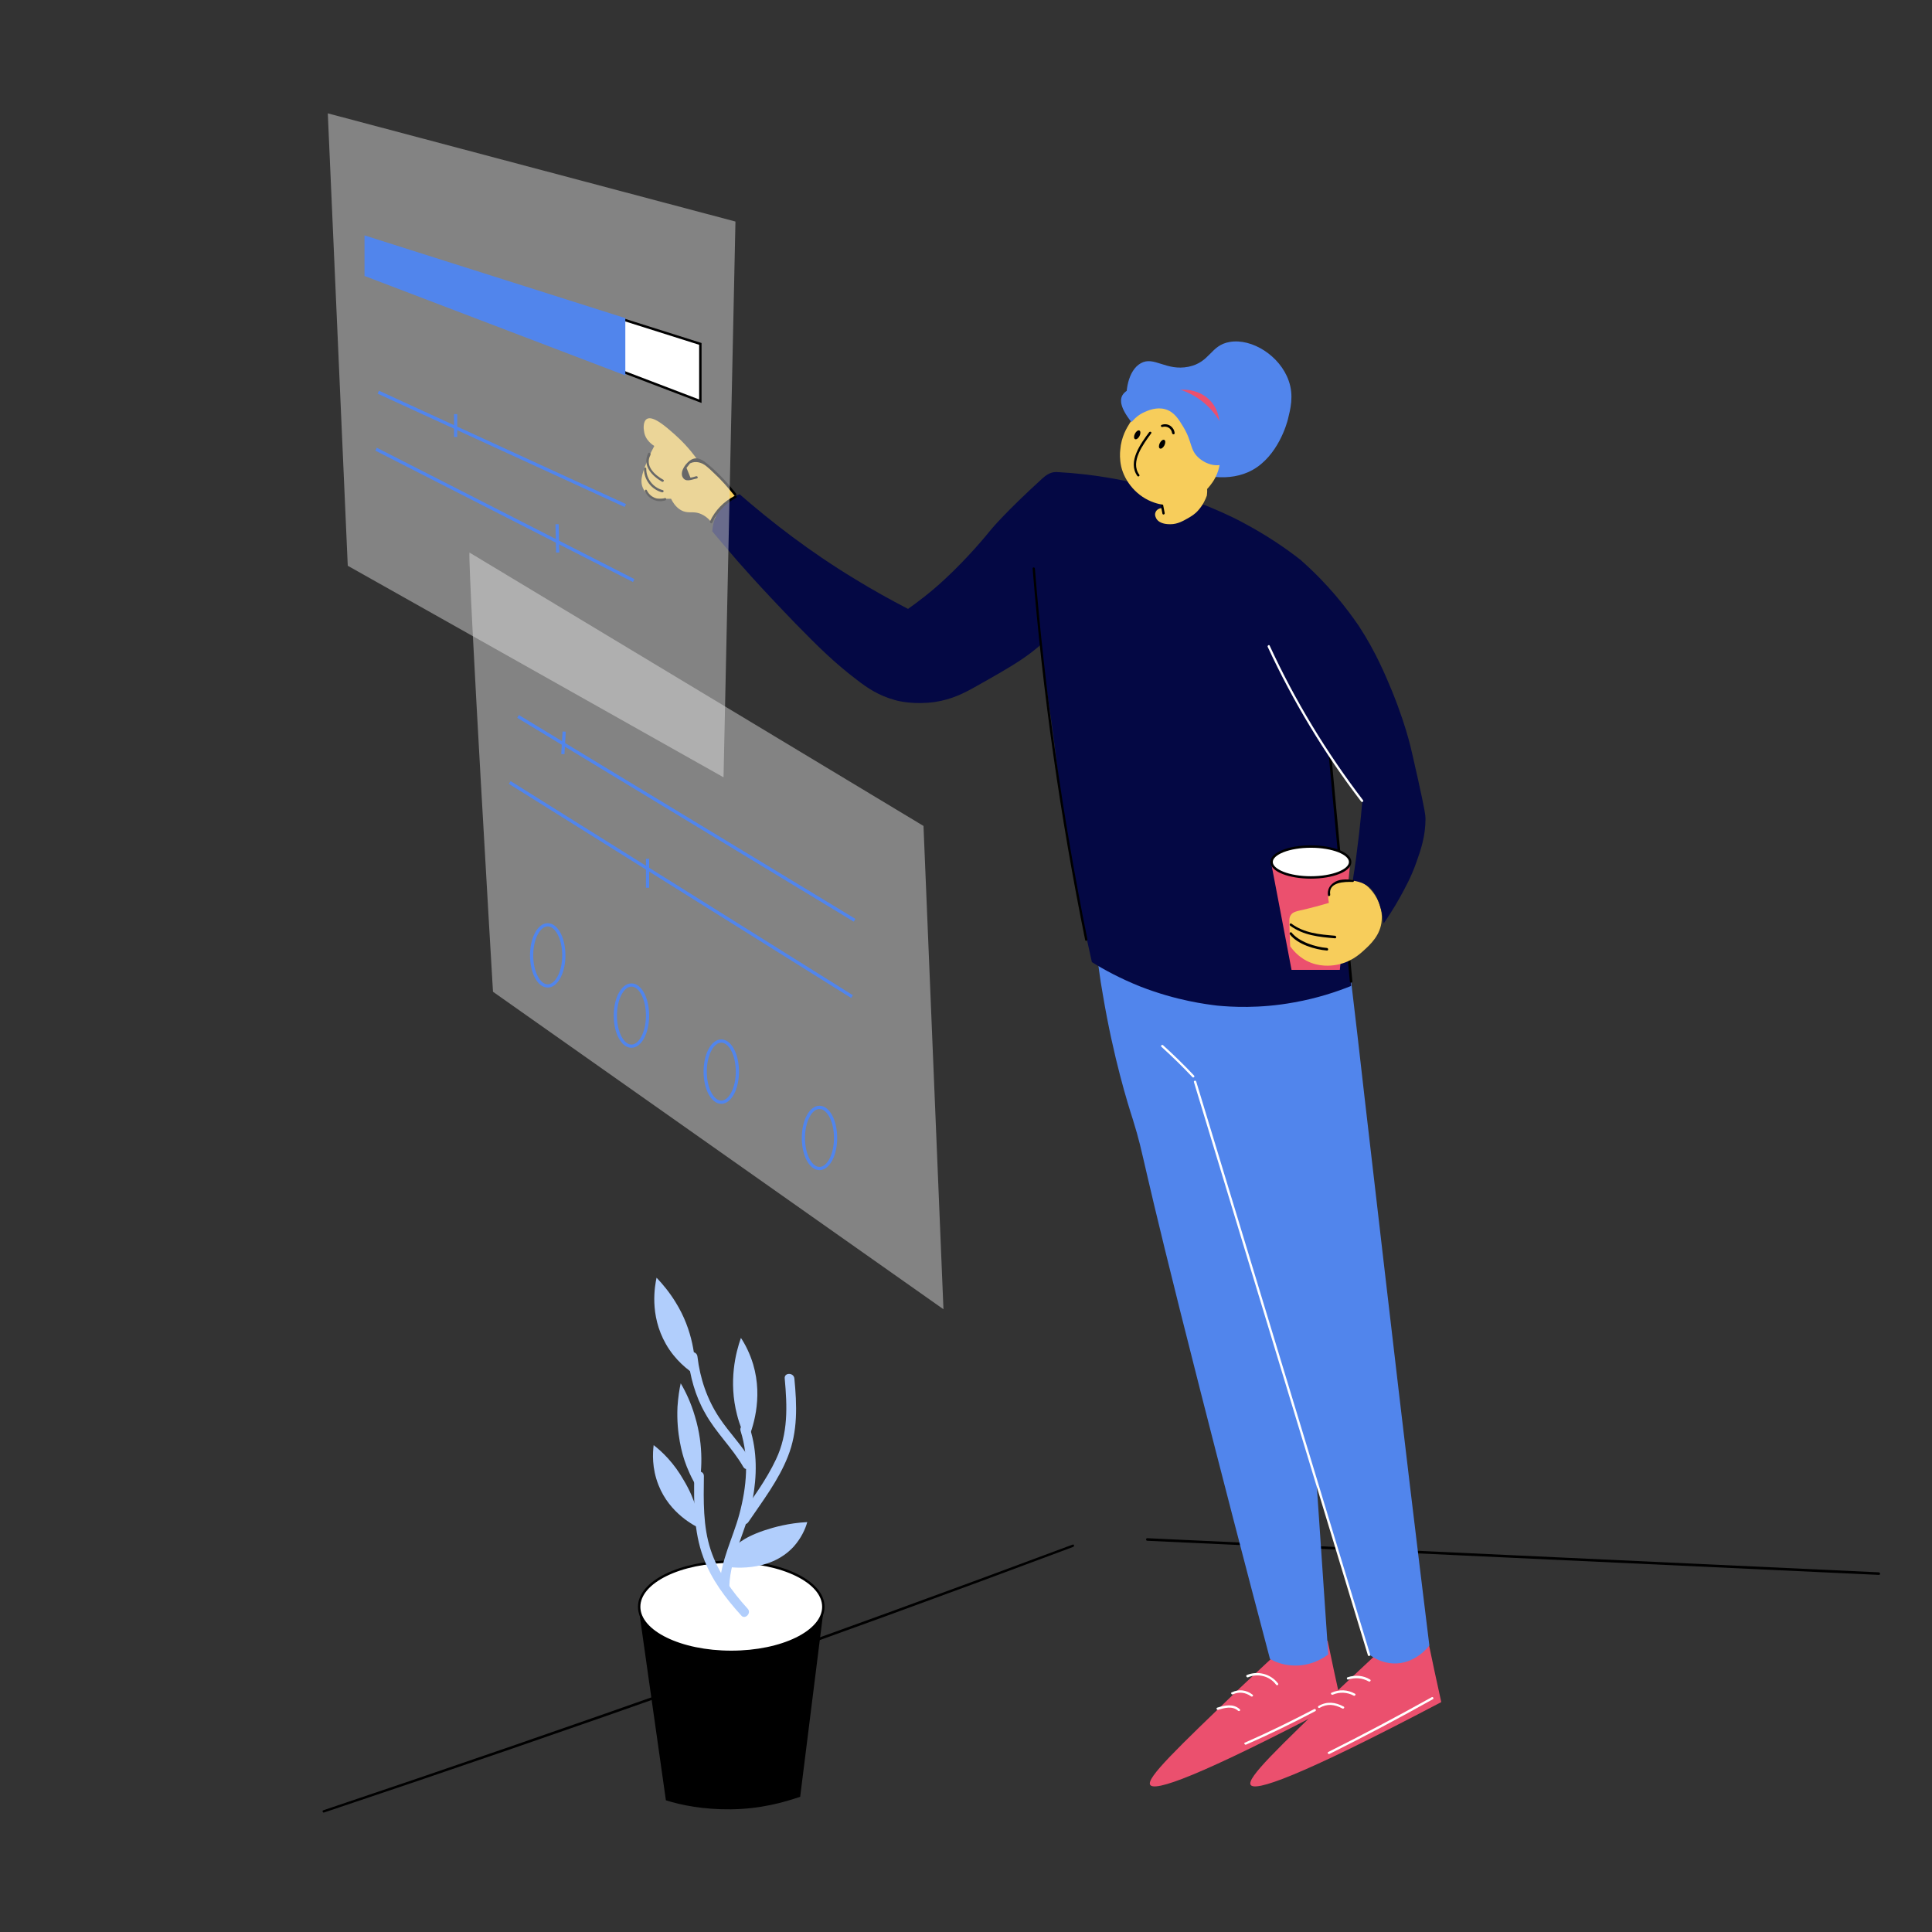 <?xml version="1.0" encoding="utf-8"?>
<!-- Generator: Adobe Illustrator 23.0.3, SVG Export Plug-In . SVG Version: 6.00 Build 0)  -->
<svg version="1.1" xmlns="http://www.w3.org/2000/svg" xmlns:xlink="http://www.w3.org/1999/xlink" x="0px" y="0px"
	 viewBox="0 0 600 600" style="enable-background:new 0 0 600 600;" xml:space="preserve">
<rect x="0" y="0" width="600" height="600" fill="#333333" stroke="none"/>
<style type="text/css">
	.st0{fill:#FFFFFF;stroke:#000000;stroke-width:0.75;stroke-miterlimit:10;}
	.st1{fill:#B1CEFC;}
	.st2{fill:#EB506E;}
	.st3{fill:#5185EC;}
	.st4{fill:none;}
	.st5{fill:#FFFFFF;}
	.st6{fill:#F7CD5B;}
	.st7{fill:#040844;}
	.st8{opacity:0.47;fill:#DDDDDD;}
	.st9{opacity:0.44;fill:#E8E8E8;}
	.st10{fill:none;stroke:#5185EC;stroke-miterlimit:10;}
	.st11{fill:#5185EC;stroke:#5185EC;stroke-miterlimit:10;}
</style>
<g id="backgrouynd">
	<g>
		<g>
			<path d="M100.6,562.9c78-26.1,155.6-53.6,232.7-82.5c0.4-0.2,0.3-0.9-0.2-0.7c-77.1,28.8-154.7,56.3-232.7,82.5
				C100,562.3,100.2,563,100.6,562.9L100.6,562.9z"/>
		</g>
	</g>
	<g>
		<g>
			<path d="M356.3,478.5c75.7,3.5,151.5,7.1,227.2,10.6c0.5,0,0.5-0.7,0-0.8c-75.7-3.5-151.5-7.1-227.2-10.6
				C355.8,477.7,355.8,478.5,356.3,478.5L356.3,478.5z"/>
		</g>
	</g>
</g>
<g id="plant">
	<path d="M248.5,558c-4.9,1.7-12.3,3.8-21.5,3.9c-8.5,0.1-15.5-1.3-20.2-2.8c-2.8-19.5-5.5-39-8.3-58.6h57.2L248.5,558z"/>
	<ellipse class="st0" cx="227.1" cy="499" rx="28.6" ry="14"/>
	<g>
		<g>
			<path class="st1" d="M232.2,499.6c-4.9-5.4-9.2-11.3-11.5-18.3c-2.4-7.3-2.2-15.2-2.1-22.9c0-1.9-3-1.9-3,0
				c-0.1,8.5-0.2,17.1,2.8,25.2c2.5,6.9,6.9,12.7,11.8,18.1C231.3,503.1,233.5,501,232.2,499.6L232.2,499.6z"/>
		</g>
	</g>
	<g>
		<g>
			<path class="st1" d="M226.5,492.5c0.3-9,5.5-17.7,7.2-26.6c1.4-7.5,1.5-15-0.8-22.3c-0.6-1.8-3.5-1.1-2.9,0.8
				c2.7,8.6,1.9,17.3-0.4,25.9c-2,7.4-5.8,14.4-6.1,22.2C223.5,494.5,226.5,494.5,226.5,492.5L226.5,492.5z"/>
		</g>
	</g>
	<g>
		<g>
			<path class="st1" d="M232.4,472.7c4.4-6.5,9.4-13,12.3-20.4c3.1-7.8,2.8-15.9,2-24.2c-0.2-1.9-3.2-1.9-3,0
				c0.8,8.7,1.1,17.1-2.7,25.1c-3,6.4-7.3,12.1-11.2,17.9C228.7,472.8,231.3,474.3,232.4,472.7L232.4,472.7z"/>
		</g>
	</g>
	<g>
		<g>
			<path class="st1" d="M233.4,454c-2.8-5-6.9-9-10-13.7c-3.8-5.7-6-12.2-6.8-19c-0.2-1.9-3.2-1.9-3,0c0.7,6.2,2.3,12.2,5.4,17.6
				c3.3,6,8.4,10.7,11.8,16.6C231.7,457.2,234.3,455.7,233.4,454L233.4,454z"/>
		</g>
	</g>
	<path class="st1" d="M203,448.8c-0.3,2.4-0.6,7.1,1.5,12.4c3.5,8.9,11.3,12.7,13.1,13.6c-0.4-3.4-1.6-9-5.2-15
		C209.3,454.3,205.6,450.8,203,448.8z"/>
	<path class="st1" d="M216.9,462.6c-2.2-3.5-3.5-6.6-4.3-9c-0.6-1.8-2.6-8.2-2.2-16.7c0.2-3,0.6-5.5,1-7.3c1.6,2.7,3.2,6.1,4.4,10.2
		C218.7,449.3,217.9,457.6,216.9,462.6z"/>
	<path class="st1" d="M232.1,447.6c-1.2-2.3-2.4-5-3.2-8.2c-2.7-10.4-0.4-19.4,1.2-23.9c1.4,2.1,2.8,4.9,3.8,8.2
		C237.1,434.5,233.6,444,232.1,447.6z"/>
	<path class="st1" d="M225.1,486.5c0.3-1.3,0.9-3.4,2.4-5.4c0.6-0.8,2.7-3.4,9.8-5.8c3-1,7.6-2.3,13.4-2.6c-0.6,2.2-1.9,5-4.2,7.6
		C238.8,488.7,226.4,486.7,225.1,486.5z"/>
	<path class="st1" d="M216,427c-2.3-1.5-6.3-4.5-9.2-9.6c-5.2-9.1-3.4-18.2-2.9-20.6c1.9,2,4,4.5,5.9,7.6
		C215.3,413.2,216,422.1,216,427z"/>
</g>
<g id="character">
	<g id="leg_right">
		<path class="st2" d="M396.3,513.7c-2.8,2.6-6.6,6.2-11.1,10.4c-19.5,18.8-29.3,28.1-28,30.2c1.3,2.1,14-1.9,59.2-25.7
			c-1.4-6.4-2.8-12.7-4.1-19.1C407,510.9,401.7,512.3,396.3,513.7z"/>
		<path class="st3" d="M340.6,295.9c0.4,2.9,0.9,7.5,1.9,13c3.3,19.7,7.8,34.1,9.3,38.7c4.1,13.3,1.2,6.7,21,84.4
			c6.3,24.7,13.5,52.6,21.6,83.2c1.4,0.8,3.7,1.8,6.6,2c5.9,0.5,10.2-2.4,11.5-3.4c-1-15.2-2.1-30.4-3.1-45.6
			c0-0.1-2.6-38.4-2.6-38.4c-2.8-41.9-8.4-123.5-8.7-128.1C378.8,299.7,359.7,297.8,340.6,295.9z"/>
		<g>
			<path class="st4" d="M342.2,307.5c16.3,68.7,33.5,137.2,51.6,205.5"/>
		</g>
		<g>
			<path class="st4" d="M399.8,328.3c4.2,61.8,8.4,123.7,12.6,185.5"/>
		</g>
		<g>
			<path class="st4" d="M394.3,515.2c5.2,2.9,11.9,2.8,17.1-0.2"/>
		</g>
		<g>
			<g>
				<path class="st5" d="M378.3,531c2-0.6,4.4-1.3,6.2,0.3c0.4,0.3,0.9-0.2,0.5-0.5c-2-1.8-4.6-1.2-6.9-0.5
					C377.6,530.4,377.8,531.1,378.3,531L378.3,531z"/>
			</g>
		</g>
		<g>
			<g>
				<path class="st5" d="M382.9,526.2c1.8-0.9,4-0.6,5.6,0.6c0.4,0.3,0.9-0.2,0.5-0.5c-1.9-1.5-4.3-1.8-6.5-0.7
					C382.1,525.7,382.5,526.4,382.9,526.2L382.9,526.2z"/>
			</g>
		</g>
		<g>
			<g>
				<path class="st5" d="M387.6,520.9c3.1-1.3,6.7-0.4,8.7,2.3c0.3,0.4,0.9,0,0.6-0.4c-2.3-3-6.3-4-9.7-2.6
					C386.8,520.4,387.2,521.1,387.6,520.9L387.6,520.9z"/>
			</g>
		</g>
		<g>
			<g>
				<path class="st5" d="M387,541.8c7.3-3.2,14.5-6.7,21.5-10.4c0.4-0.2,0-0.9-0.4-0.6c-7.1,3.7-14.2,7.2-21.5,10.4
					C386.2,541.3,386.6,542,387,541.8L387,541.8z"/>
			</g>
		</g>
	</g>
	<g id="leg_left">
		<path class="st2" d="M427.5,513.7c-2.8,2.6-6.6,6.2-11.1,10.4c-19.5,18.8-29.3,28.1-28,30.2c1.3,2.1,14-1.9,59.2-25.7
			c-1.4-6.4-2.8-12.7-4.1-19.1C438.2,510.9,432.8,512.3,427.5,513.7z"/>
		<path class="st3" d="M361.7,304.6c-1,1.5-3.5,5.8-3.3,11.6c0.2,4.1,1.7,7.1,2.6,8.7c3.4,3.7,6.8,7.4,10.2,11.1
			c0.9,3.1,4.7,15.6,5.7,18.7c9.6,31.5,19.1,63,28.7,94.5c6.6,21.6,13.1,43.1,19.7,64.7c1.1,0.8,3.7,2.5,7.3,2.7
			c6.7,0.3,10.9-5,11.3-5.6c-0.6-5-1.7-13.7-3-24.5c-4.1-33.7-7.8-65.2-17.1-145.5c-0.6-5.6-3.9-34-4.6-39.7
			C400,302.4,380.8,303.5,361.7,304.6z"/>
		<g>
			<path class="st4" d="M419.8,307.6c7.9,67.3,15.8,134.6,23.7,202"/>
		</g>
		<g>
			<g>
				<path class="st5" d="M360.7,325.1c3.3,3,6.5,6.1,9.6,9.4c0.3,0.4,0.9-0.2,0.5-0.5c-3.1-3.3-6.3-6.4-9.6-9.4
					C360.9,324.3,360.3,324.8,360.7,325.1L360.7,325.1z"/>
			</g>
		</g>
		<g>
			<g>
				<path class="st5" d="M370.8,336.1c18,59.3,36,118.6,54,177.9c0.1,0.5,0.9,0.3,0.7-0.2c-18-59.3-36-118.6-54-177.9
					C371.4,335.4,370.6,335.6,370.8,336.1L370.8,336.1z"/>
			</g>
		</g>
		<g>
			<path class="st4" d="M426.8,515.1c2.4,1.6,5.6,1.8,8.4,1.1c2.8-0.7,5.3-2.4,7.5-4.3"/>
		</g>
		<g>
			<g>
				<path class="st5" d="M409.8,530.4c2.4-1.4,4.7-1.1,7.1,0.2c0.4,0.2,0.8-0.4,0.4-0.6c-2.6-1.4-5.2-1.7-7.8-0.2
					C409.1,530,409.4,530.6,409.8,530.4L409.8,530.4z"/>
			</g>
		</g>
		<g>
			<g>
				<path class="st5" d="M413.9,526.3c2.1-0.9,4.5-0.8,6.5,0.3c0.4,0.2,0.8-0.4,0.4-0.6c-2.3-1.3-4.9-1.4-7.3-0.3
					C413.1,525.8,413.5,526.5,413.9,526.3L413.9,526.3z"/>
			</g>
		</g>
		<g>
			<g>
				<path class="st5" d="M418.7,521.6c2.2-0.7,4.4-0.5,6.4,0.6c0.4,0.2,0.8-0.4,0.4-0.6c-2.1-1.3-4.6-1.5-7-0.7
					C418.1,521,418.3,521.7,418.7,521.6L418.7,521.6z"/>
			</g>
		</g>
		<g>
			<g>
				<path class="st5" d="M412.9,544.7c10.8-5.4,21.6-11.1,32.1-17c0.4-0.2,0-0.9-0.4-0.6c-10.6,5.9-21.3,11.6-32.1,17
					C412.1,544.3,412.5,544.9,412.9,544.7L412.9,544.7z"/>
			</g>
		</g>
	</g>
	<g id="hand_right">
		<path class="st6" d="M228.4,153.6c-1.2-1.7-2.8-3.5-4.8-5.4c-2.5-2.4-4.9-4.1-7-5.4c-2.6-3.7-5.3-6.3-7.2-8
			c-2.6-2.3-6.6-5.8-8.5-4.7c-1.3,0.8-1,3.3-0.9,3.7c0.3,3,2.9,4.5,3.2,4.7c-0.5,0.9-1.2,2.3-2,4.1c-1.5,3.8-2.6,6.3-1.6,8.8
			c0.3,0.7,1,2.2,3.2,3.5c1.9,0,3.7,0,5.6,0c1.3,2.6,2.8,3.5,3.9,3.9c1.7,0.6,2.9,0,4.8,0.6c1.8,0.6,3.1,1.8,3.8,2.8
			C223.4,159.3,225.9,156.4,228.4,153.6z"/>
		<path class="st7" d="M328.1,146.6c-2.1-0.1-3.7,1.4-4.4,2c-11.4,10.4-15.7,15.6-15.7,15.6c-2.1,2.6-7.6,9.2-14.5,15.6
			c-4.6,4.3-8.7,7.3-11.5,9.3c-5.4-2.8-11-5.9-16.7-9.4c-14-8.5-25.7-17.6-35.6-26.2c-1.2,0.4-3.4,1.5-5.4,3.7
			c-2.7,3.1-3,6.6-3.1,7.8c1.2,1.4,2.8,3.4,4.9,5.8c3.1,3.7,9.5,11,20.9,22.8c7.5,7.7,12.6,12.6,19.2,17.6c3.1,2.4,6.6,4.8,11.7,6.2
			c1.3,0.4,6.2,1.5,12.5,0.6c5.2-0.8,8.9-2.7,12.3-4.6c12.3-6.9,18.5-10.4,24.5-17.2c4.9-5.6,12-13.6,12.5-25.4
			c0.6-13.2-7.4-22.4-9.7-23.6C329.1,146.7,328.1,146.6,328.1,146.6z"/>
		<g>
			<path class="st4" d="M325.8,147.7c-3.2,1.1-5.8,3.5-8.2,5.9c-11.7,12.1-21.6,26.2-35.6,35.5"/>
		</g>
		<g>
			<path class="st4" d="M229.8,153.5c15.7,12.8,32.3,24.5,49.5,35.1"/>
		</g>
		<g>
			<g>
				<path d="M221.2,162.3c1.6-3.3,4.1-6,7.4-7.7c0.4-0.2,0.1-0.9-0.4-0.6c-3.4,1.7-6.1,4.5-7.7,7.9
					C220.4,162.4,221,162.8,221.2,162.3L221.2,162.3z"/>
			</g>
		</g>
		<g>
			<path class="st4" d="M221.3,165c11.2,13.7,23.3,26.7,36.2,38.8c7.3,6.8,15.6,13.7,25.5,14.6c9.1,0.8,17.8-3.7,25.6-8.5
				c8.7-5.4,17.1-11.5,23.9-19.2"/>
		</g>
		<g>
			<g>
				<path d="M228.6,153.3c-2.6-3.3-5.4-6.3-8.6-9c-1.6-1.3-3.3-2.7-5.4-1.5c-1.5,0.9-3.4,3.4-2.7,5.2c0.9,2,2.9,0.9,4.5,0.6
					c0.5-0.1,0.3-0.8-0.2-0.7c-0.3,0.1-1.6,0.5-1.8,0.4c-0.4-1-0.8-2-1.2-3c0.4-0.5,0.8-1,1.1-1.4c1.8-0.9,3.8-0.2,5.1,0.9
					c0.7,0.6,1.4,1.2,2.1,1.9c2.4,2.2,4.5,4.6,6.5,7.1C228.4,154.2,228.9,153.7,228.6,153.3L228.6,153.3z"/>
			</g>
		</g>
		<g>
			<path class="st4" d="M216.3,141.5c-3.1-3.6-6.6-6.8-10.4-9.5c-1.5-1.1-3.2-2.1-5-2c-0.4,0-0.9,0.1-1.2,0.4
				c-0.9,0.8-0.4,2.3,0.3,3.3c1.5,2.4,3.2,4.7,5,6.9"/>
		</g>
		<g>
			<g>
				<path d="M201.3,140.8c-1.9,3.8,1.2,7,4.3,8.8c0.4,0.2,0.8-0.4,0.4-0.6c-2.7-1.5-5.8-4.3-4-7.7
					C202.2,140.7,201.5,140.3,201.3,140.8L201.3,140.8z"/>
			</g>
		</g>
		<g>
			<g>
				<path d="M200,145.6c0,3.4,2.3,6.4,5.6,7.3c0.5,0.1,0.7-0.6,0.2-0.7c-3-0.8-5.1-3.5-5.1-6.6C200.8,145.1,200,145.1,200,145.6
					L200,145.6z"/>
			</g>
		</g>
		<g>
			<g>
				<path d="M200.3,152.6c1.1,2.4,3.8,3.6,6.3,2.8c0.5-0.2,0.3-0.9-0.2-0.7c-2.2,0.7-4.5-0.3-5.5-2.4
					C200.7,151.8,200.1,152.2,200.3,152.6L200.3,152.6z"/>
			</g>
		</g>
		<g>
			<path class="st4" d="M208.4,154.8c1.4,2.1,3.2,4.3,5.7,4.6c1,0.1,1.9-0.1,2.9,0c1,0.1,2,0.5,2.3,1.4"/>
		</g>
	</g>
	<g id="torso">
		<path class="st7" d="M328.1,146.6c-1.9,3-4.4,7.5-5.9,13.5c-1.8,7-1.5,12.6-1,18.7c1.5,20.9,2.8,28.7,2.8,28.7
			c5.6,34.6,3.6,32.2,8.6,59.6c1.5,8.1,3.6,19,6.5,31.7c3.7,2.3,8.8,5.1,15.1,7.6c11.3,4.4,20.6,5.5,23.8,5.9c4.2,0.4,13,1,23.9-1
			c7.3-1.3,13.2-3.3,17.7-5.1c-0.4-5.4-1-13.3-1.8-22.9c-1.9-21.9-3.5-35.2-4.8-48c-1.4-13.3-3-32.1-4.3-55.4
			c-1.6-2-3.3-4.1-4.9-6.1c-4.2-3.3-10.1-7.4-17.6-11.4c-2.9-1.6-14.4-7.4-30.7-11.7C348.9,149.1,339.7,147.2,328.1,146.6z"/>
		<g>
			<path class="st4" d="M328.1,146.6c27,1.4,53.5,10.7,75.5,26.5"/>
		</g>
		<g>
			<g>
				<path d="M320.7,176.6c3.1,38.7,8.6,77.2,16.3,115.3c0.1,0.5,0.8,0.3,0.7-0.2c-7.7-38-13.2-76.5-16.3-115.1
					C321.4,176.1,320.6,176.1,320.7,176.6L320.7,176.6z"/>
			</g>
		</g>
		<g>
			<path class="st4" d="M340.8,299.4c22.7,14.8,52.9,17.5,77.9,6.9"/>
		</g>
		<g>
			<g>
				<path d="M408.2,186.8c3.7,39.3,7.3,78.7,11,118c0,0.5,0.8,0.5,0.8,0c-3.7-39.3-7.3-78.7-11-118
					C408.9,186.3,408.1,186.3,408.2,186.8L408.2,186.8z"/>
			</g>
		</g>
	</g>
	<g id="coffee">
		<polygon class="st2" points="416.1,301.2 401.1,301.2 394.6,267.1 419.4,267.1 		"/>
		<ellipse class="st0" cx="407.1" cy="267.7" rx="12.2" ry="4.8"/>
	</g>
	<g id="hand_left">
		<path class="st6" d="M420.5,273.2c-0.4,0-1.5,0-2.7,0.2c-1.7,0.3-3,0.5-3.9,1.3c-2,1.7-1.3,5.2-1.2,5.7c-3,0.9-5.4,1.5-7,1.9
			c-3,0.7-4.2,0.8-4.9,2c-0.5,0.8-0.4,1.5-0.3,4.9c0.1,2,0.1,3.7,0.2,4.7c0.8,1.1,2.4,3.1,5.1,4.5c3.9,2,7.6,1.5,8.9,1.3
			c4.6-0.7,7.5-3.3,8.8-4.5c2-1.8,5.3-4.8,5.6-9.4C429.7,279.3,424.1,273.3,420.5,273.2z"/>
		<path class="st7" d="M403.8,173.8c-1.4,1.4-2.9,3-4.2,5c-5.7,8.4-5.8,17.5-5.5,21.9c1,2.2,2.5,5.3,4.3,8.9
			c3.8,7.4,8.8,16.5,15.5,26.3c2.3,3.4,5.4,7.8,9.2,12.8c-0.3,3.3-0.6,6.6-1,10c-0.6,5.1-1.2,10-2,14.8c2.6,0.3,4.1,1.3,4.9,1.8
			c2.4,1.9,3.2,4.8,4,7.5c0.4,1.6,0.6,3,0.7,4c1.3-1.9,3.1-4.6,5-8c1.7-3.1,3.6-6.5,5.2-11.1c1.4-3.9,2.8-8.1,2.8-13.4
			c0-1.1-0.1-2.2-2.4-12.6c-1.5-6.6-2.2-9.9-2.9-12.3c-0.8-3-2.5-8.4-5.1-14.8c-2-4.8-5-12.1-10.3-20.2
			C418.3,189,412.5,181.4,403.8,173.8z"/>
		<g>
			<path class="st4" d="M407,174.7c17.7,19.4,29.6,44.1,33.7,70.1"/>
		</g>
		<g>
			<path class="st4" d="M442.5,249.7c0.6,6.7-0.8,13.4-3.3,19.6s-5.9,12-9.7,17.5"/>
		</g>
		<g>
			<path class="st4" d="M422.1,274.4c2.5,0.1,4.5,2,5.6,4.3s1.3,4.7,1.5,7.2"/>
		</g>
		<g>
			<path class="st4" d="M420.5,273.2c0.1-6.4,1-12.8,2.6-19.1"/>
		</g>
		<g>
			<g>
				<path class="st5" d="M393.7,200.9c7.9,17,17.6,33.1,29,48c0.3,0.4,0.9,0,0.6-0.4c-11.4-14.9-21.1-30.9-29-48
					C394.2,200.1,393.5,200.5,393.7,200.9L393.7,200.9z"/>
			</g>
		</g>
		<g>
			<g>
				<path d="M420.1,273.2c-2-0.1-4.3-0.3-6,1c-1.3,0.9-1.9,2.3-1.7,3.8c0.1,0.5,0.8,0.3,0.7-0.2c-0.6-3.9,4.5-4,7-3.9
					C420.6,273.9,420.6,273.2,420.1,273.2L420.1,273.2z"/>
			</g>
		</g>
		<g>
			<path class="st4" d="M414,280.2c-2.1,0.6-4.2,1.2-6.3,1.8c-0.6,0.2-1.3,0.4-1.9,0.4c-0.8,0.1-1.7,0.1-2.5,0.3
				c-0.8,0.2-1.6,0.6-2,1.3"/>
		</g>
		<g>
			<g>
				<path d="M400.7,287.5c4.1,3,9,3.5,13.9,3.9c0.5,0,0.5-0.7,0-0.8c-4.8-0.4-9.6-0.8-13.6-3.8C400.7,286.6,400.3,287.2,400.7,287.5
					L400.7,287.5z"/>
			</g>
		</g>
		<g>
			<g>
				<path d="M400.6,290.2c2.4,3.1,7.8,4.7,11.5,5c0.5,0,0.5-0.7,0-0.8c-3.6-0.3-8.7-1.9-11-4.8C400.8,289.3,400.3,289.8,400.6,290.2
					L400.6,290.2z"/>
			</g>
		</g>
		<g>
			<path class="st4" d="M400.7,293.9c1.3,2.3,3.6,4,6.2,4.9c2.5,0.9,5.2,1.1,7.9,0.9c1.6-0.1,3.2-0.3,4.6-1c1.7-0.8,3-2.2,4.3-3.5"
				/>
		</g>
	</g>
	<g id="head">
		<path class="st3" d="M400,130.1c-0.3,1.3-3.1,11.5-11.1,15.9c-13.7,7.5-36.2-5.2-38.8-19.3c-0.9-4.8,0.2-11.7,4.2-13.9
			c4.1-2.3,7.8,2.5,14.8,1.1c6.8-1.4,6.8-6.7,12.8-7.7c6.9-1.2,15.6,4.3,18.3,12C401.9,122.9,400.7,127.2,400,130.1z"/>
		<path class="st2" d="M363.8,121.6c1.6,0,4.3,0.3,7.2,1.8c5.4,2.9,7.2,8,7.7,9.3c0.1-1,0.2-4.8-2.6-8
			C373.3,121.5,368.5,120.2,363.8,121.6z"/>
		<path class="st6" d="M360.6,155.4c0.1,0.8,0.2,1.6,0.3,2.4c-0.9,0-1.7,0.5-2,1.2c-0.5,1,0.2,2,0.3,2.2c1.1,1.6,3.5,1.6,4.3,1.6
			c2.2,0,3.9-1,5.5-1.9c1-0.6,2.1-1.2,3.2-2.5c1.5-1.7,2.2-3.4,2.6-4.5c0.4-3.1-0.4-4.1-0.9-4.6
			C371.8,147.8,366.6,150.3,360.6,155.4z"/>
		<g>
			<g>
				<path d="M360.5,156.9c0.2,0.9,0.3,1.7,0.5,2.6c0.1,0.5,0.8,0.3,0.7-0.2c-0.2-0.9-0.3-1.7-0.5-2.6
					C361.2,156.2,360.4,156.4,360.5,156.9L360.5,156.9z"/>
			</g>
		</g>
		<g>
			<path class="st4" d="M359.2,158.5c-0.9,1.2-0.2,3,1.1,3.8c1.3,0.7,2.9,0.7,4.3,0.3c3.5-0.8,6.7-2.8,9-5.7"/>
		</g>
		<path class="st6" d="M354.8,126.9c-1.9,1.2-2.9,2.9-4,4.6c-0.8,1.3-2.6,4.1-2.9,8.3c-0.1,0.9-0.2,2.8,0.3,5.1
			c1.1,4.7,4.9,9.4,10.3,11.2c3.8,1.3,7.1,0.7,8.7,0.3c1.1-0.3,5.4-1.5,8.6-5.6c0.8-1,2.7-3.5,3.1-7.4c0.3-2.7-0.4-4.8-0.7-5.7
			c-1.8-5.6-7-10.9-13.6-12.2C363,125.3,358.6,124.5,354.8,126.9z"/>
		<g>
			<path class="st4" d="M349.8,133.5c-2.7,4.6-2.7,10.6-0.2,15.3s7.7,7.9,13,8.1s10.7-2.4,13.7-6.9"/>
		</g>
		<g>
			<path class="st4" d="M370.7,139.8c0.9,1.7,2.2,3.3,4,4.1c1.8,0.8,4.1,0.7,5.4-0.7"/>
		</g>
		<g>
			<path class="st4" d="M349.8,133.6c1.1-1.8,2.4-3.5,4-4.9c1.6-1.4,3.7-2.3,5.8-2.2c2.1,0.1,4,1.2,5.5,2.7s2.5,3.4,3.3,5.3"/>
		</g>
		<g>
			<path class="st4" d="M349.8,133.6c1.9-4.8,5.8-9,10.7-10.8c4.9-1.8,10.8-0.9,14.7,2.6c1.2,1.1,2.1,2.3,2.9,3.7
				c2.3,3.9,3.3,8.5,2.9,12.9"/>
		</g>
		<g>
			<g>
				<path d="M356.9,134.2c-2.6,3.5-6.8,9.2-3.7,13.6c0.3,0.4,0.9,0,0.6-0.4c-2.9-4,1.3-9.5,3.7-12.8
					C357.8,134.2,357.2,133.9,356.9,134.2L356.9,134.2z"/>
			</g>
		</g>
		<ellipse transform="matrix(0.454 -0.891 0.891 0.454 74.232 396.82)" cx="360.8" cy="137.9" rx="1.5" ry="0.8"/>
		<g>
			<g>
				<path d="M361,132.6c1.4-0.4,2.8,0.4,3,1.9c0.1,0.5,0.8,0.5,0.8,0c-0.2-1.9-2-3.2-3.9-2.6C360.3,132,360.5,132.7,361,132.6
					L361,132.6z"/>
			</g>
		</g>
		<ellipse transform="matrix(0.454 -0.891 0.891 0.454 72.583 388.368)" cx="353.1" cy="135" rx="1.5" ry="0.8"/>
		<path class="st3" d="M351.4,131.1c0.7-0.8,2-2.3,4.2-3.2c0.9-0.4,3.6-1.6,6.3-0.8c2.8,0.8,4.2,3.2,5.6,5.5
			c2.9,4.8,1.9,7.1,4.9,9.7c0.6,0.5,2.1,1.7,4.4,2.1c2.1,0.3,3.8-0.3,4.6-0.7c0.1-0.7,0.3-1.7,0.3-2.9c0.1-3.2-0.9-5.6-1.4-6.8
			c-0.9-2.4-3.6-7.6-9.2-10.9c-8.4-5.1-20.8-4.4-22.7,0C347.9,124.3,347.8,126.6,351.4,131.1z"/>
	</g>
	<g id="tabs">
		<polygon class="st8" points="224.7,241.4 108,175.7 101.8,35.2 228.4,68.8 		"/>
		<path class="st9" d="M145.8,171.6c-0.5,5,7.3,136.4,7.3,136.4L293,406.6l-6.2-150.1L145.8,171.6z"/>
		<line class="st10" x1="160.9" y1="222.5" x2="265.4" y2="285.8"/>
		<line class="st10" x1="175.2" y1="227.2" x2="174.8" y2="234.2"/>
		<line class="st10" x1="158.3" y1="243" x2="264.6" y2="309.5"/>
		<line class="st10" x1="201.1" y1="266.7" x2="201.1" y2="275.7"/>
		<ellipse class="st10" cx="170.1" cy="296.7" rx="5" ry="9.5"/>
		<ellipse class="st10" cx="196.1" cy="315.4" rx="5" ry="9.5"/>
		<ellipse class="st10" cx="224" cy="332.8" rx="5" ry="9.5"/>
		<ellipse class="st10" cx="254.5" cy="353.4" rx="5" ry="9.5"/>
		<line class="st11" x1="116.8" y1="139.5" x2="196.8" y2="180.3"/>
		<line class="st10" x1="173" y1="162.8" x2="173.2" y2="171.6"/>
		<line class="st10" x1="117.5" y1="121.8" x2="194.2" y2="157"/>
		<line class="st10" x1="141.5" y1="128.6" x2="141.5" y2="135.7"/>
		<polygon class="st0" points="217.5,124.6 136.5,93.7 136.5,81.2 217.5,106.8 		"/>
		<polygon class="st3" points="194.2,116.6 113.2,85.7 113.2,73.1 194.2,98.8 		"/>
	</g>
</g>
</svg>
